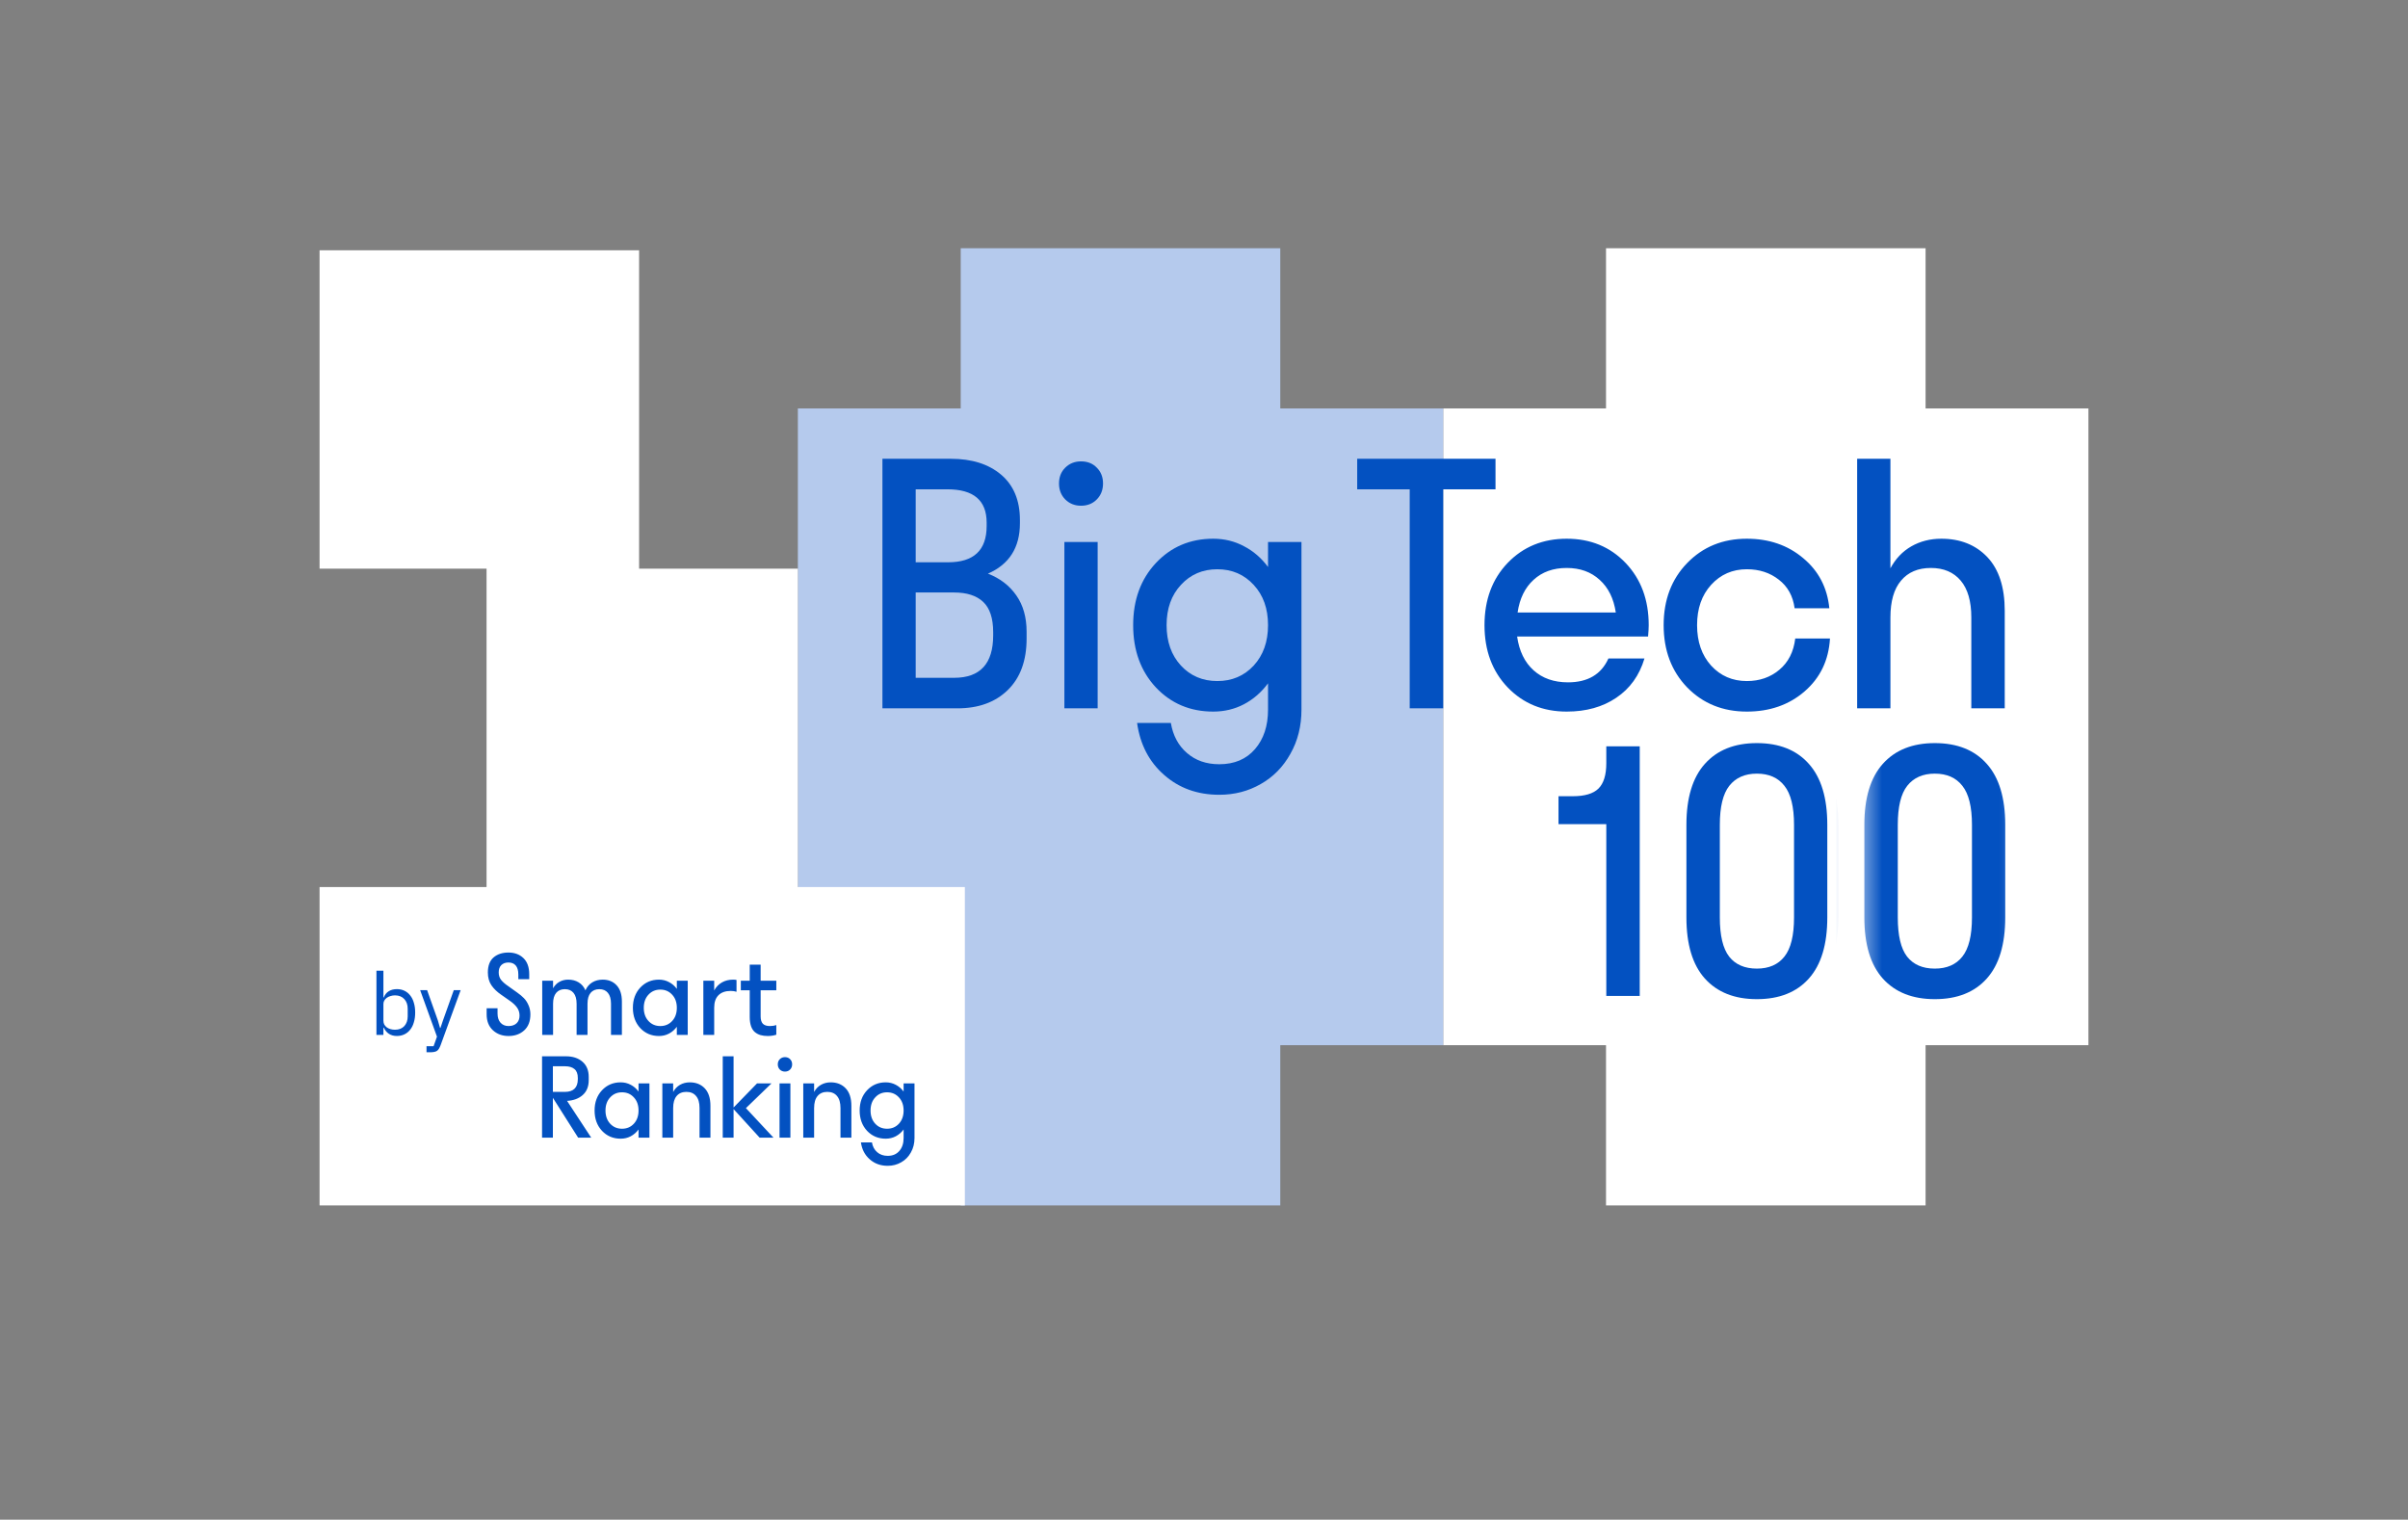 <?xml version="1.0" encoding="UTF-8"?> <svg xmlns="http://www.w3.org/2000/svg" width="103" height="65" viewBox="0 0 103 65" fill="none"><rect x="0" y="0" width="103" height="65" fill="#808080" stroke="none"/><mask id="mask0_302_110" style="mask-type:luminance" maskUnits="userSpaceOnUse" x="0" y="-3" width="103" height="68"><path d="M103 -3H0V65H103V-3Z" fill="white"></path></mask><g mask="url(#mask0_302_110)"><path fill-rule="evenodd" clip-rule="evenodd" d="M68.696 17.47V10.618H82.365V17.47H89.331V31.088V44.705H82.365V51.558H68.696V44.705H61.73V31.088V17.47H68.696Z" fill="white"></path><path fill-rule="evenodd" clip-rule="evenodd" d="M41.094 17.47V10.618H54.763V17.47H61.729V31.088V44.705H54.763V51.558H41.094V44.705H34.128V31.088V17.47H41.094Z" fill="#B5CAED"></path><path fill-rule="evenodd" clip-rule="evenodd" d="M13.669 10.705H27.337V24.323H34.128V37.941H41.271V51.558H13.669V37.941H20.812V24.323H13.669V10.705Z" fill="white"></path><path d="M58.053 20.929V19.623H63.969V20.929H61.729V30.297H60.299V20.929H58.053ZM70.522 26.739C70.522 26.85 70.513 27.012 70.495 27.226H64.893C64.982 27.846 65.216 28.328 65.598 28.671C65.979 29.014 66.47 29.185 67.07 29.185C67.916 29.185 68.493 28.845 68.799 28.164H70.341C70.123 28.891 69.72 29.452 69.134 29.845C68.553 30.239 67.846 30.436 67.014 30.436C65.995 30.436 65.154 30.091 64.489 29.401C63.828 28.71 63.498 27.823 63.498 26.739C63.498 25.655 63.828 24.768 64.489 24.077C65.154 23.387 65.995 23.042 67.014 23.042C68.032 23.042 68.872 23.387 69.532 24.077C70.192 24.768 70.522 25.655 70.522 26.739ZM67.014 24.293C66.437 24.293 65.965 24.462 65.598 24.8C65.23 25.134 65.002 25.599 64.914 26.197H69.114C69.025 25.599 68.795 25.134 68.423 24.8C68.055 24.462 67.586 24.293 67.014 24.293ZM76.763 26.016C76.693 25.493 76.467 25.085 76.086 24.793C75.709 24.497 75.254 24.348 74.719 24.348C74.105 24.348 73.596 24.571 73.191 25.016C72.791 25.456 72.591 26.03 72.591 26.739C72.591 27.448 72.791 28.025 73.191 28.469C73.596 28.91 74.105 29.13 74.719 29.13C75.263 29.13 75.726 28.97 76.107 28.65C76.493 28.33 76.721 27.883 76.79 27.309H78.276C78.221 28.24 77.858 28.995 77.188 29.574C76.523 30.149 75.7 30.436 74.719 30.436C73.691 30.436 72.84 30.091 72.166 29.401C71.496 28.706 71.161 27.819 71.161 26.739C71.161 25.66 71.496 24.775 72.166 24.084C72.84 23.389 73.691 23.042 74.719 23.042C75.667 23.042 76.47 23.318 77.125 23.869C77.786 24.416 78.16 25.131 78.248 26.016H76.763ZM80.861 26.412V30.297H79.438V19.623H80.861V24.307C81.08 23.899 81.377 23.586 81.754 23.369C82.135 23.151 82.563 23.042 83.037 23.042C83.851 23.042 84.507 23.304 85.005 23.827C85.502 24.351 85.751 25.117 85.751 26.128V30.297H84.321V26.412C84.321 25.717 84.17 25.192 83.868 24.835C83.565 24.474 83.14 24.293 82.591 24.293C82.042 24.293 81.617 24.474 81.315 24.835C81.012 25.192 80.861 25.717 80.861 26.412Z" fill="#0351C1"></path><path d="M37.745 30.297V19.623H40.668C41.57 19.623 42.289 19.85 42.823 20.304C43.358 20.758 43.626 21.404 43.626 22.243V22.382C43.626 23.419 43.17 24.138 42.258 24.536C42.775 24.735 43.179 25.046 43.472 25.467C43.765 25.884 43.912 26.403 43.912 27.024V27.309C43.912 28.259 43.642 28.995 43.102 29.519C42.568 30.038 41.852 30.297 40.954 30.297H37.745ZM40.529 20.929H39.168V24.05H40.556C41.654 24.05 42.203 23.533 42.203 22.5V22.354C42.203 21.404 41.645 20.929 40.529 20.929ZM40.815 25.342H39.168V28.991H40.815C41.926 28.991 42.482 28.386 42.482 27.177V27.038C42.482 26.445 42.34 26.014 42.056 25.745C41.772 25.477 41.359 25.342 40.815 25.342ZM46.24 21.631C45.97 21.631 45.745 21.541 45.563 21.36C45.386 21.179 45.298 20.952 45.298 20.679C45.298 20.406 45.386 20.181 45.563 20.005C45.745 19.824 45.97 19.734 46.24 19.734C46.519 19.734 46.744 19.824 46.916 20.005C47.093 20.181 47.181 20.406 47.181 20.679C47.181 20.952 47.093 21.179 46.916 21.36C46.74 21.541 46.514 21.631 46.24 21.631ZM46.951 30.297H45.528V23.181H46.951V30.297ZM55.669 30.353C55.669 31.057 55.511 31.687 55.195 32.243C54.883 32.804 54.46 33.234 53.925 33.536C53.395 33.841 52.804 33.994 52.153 33.994C51.223 33.994 50.437 33.712 49.796 33.147C49.154 32.586 48.768 31.845 48.638 30.923H50.082C50.175 31.465 50.405 31.893 50.772 32.208C51.14 32.528 51.6 32.688 52.153 32.688C52.8 32.688 53.309 32.472 53.681 32.041C54.053 31.611 54.239 31.048 54.239 30.353V29.227C53.955 29.611 53.611 29.91 53.207 30.123C52.807 30.332 52.37 30.436 51.895 30.436C50.909 30.436 50.091 30.091 49.44 29.401C48.794 28.706 48.47 27.819 48.47 26.739C48.47 25.66 48.794 24.775 49.44 24.084C50.091 23.389 50.909 23.042 51.895 23.042C52.37 23.042 52.807 23.148 53.207 23.362C53.611 23.57 53.955 23.867 54.239 24.251V23.181H55.669V30.353ZM50.514 28.469C50.923 28.91 51.442 29.13 52.07 29.13C52.697 29.13 53.216 28.91 53.625 28.469C54.034 28.025 54.239 27.448 54.239 26.739C54.239 26.03 54.034 25.456 53.625 25.016C53.216 24.571 52.697 24.348 52.07 24.348C51.442 24.348 50.923 24.571 50.514 25.016C50.105 25.456 49.9 26.03 49.9 26.739C49.9 27.448 50.105 28.025 50.514 28.469Z" fill="#0351C1"></path><path d="M68.708 32.645V31.922H70.138V42.597H68.708V35.251H66.664V34.056H67.278C67.785 34.056 68.15 33.947 68.373 33.729C68.596 33.507 68.708 33.146 68.708 32.645ZM75.148 42.736C74.195 42.736 73.453 42.442 72.923 41.853C72.397 41.265 72.135 40.394 72.135 39.24V35.279C72.135 34.13 72.397 33.261 72.923 32.673C73.453 32.08 74.195 31.784 75.148 31.784C76.106 31.784 76.848 32.08 77.373 32.673C77.899 33.261 78.161 34.13 78.161 35.279V39.24C78.161 40.394 77.899 41.265 77.373 41.853C76.848 42.442 76.106 42.736 75.148 42.736ZM75.148 41.429C75.664 41.429 76.057 41.258 76.327 40.915C76.601 40.572 76.738 40.014 76.738 39.24V35.279C76.738 34.51 76.601 33.954 76.327 33.611C76.057 33.264 75.664 33.09 75.148 33.09C74.636 33.09 74.243 33.264 73.969 33.611C73.699 33.954 73.564 34.51 73.564 35.279V39.24C73.564 40.014 73.697 40.572 73.962 40.915C74.232 41.258 74.627 41.429 75.148 41.429Z" fill="#0351C1"></path><mask id="mask1_302_110" style="mask-type:luminance" maskUnits="userSpaceOnUse" x="79" y="28" width="8" height="19"><path d="M86.774 28.364H79.543V46.287H86.774V28.364Z" fill="white"></path></mask><g mask="url(#mask1_302_110)"><path d="M68.179 32.645V31.922H69.609V42.597H68.179V35.251H66.135V34.056H66.749C67.256 34.056 67.621 33.947 67.844 33.729C68.067 33.507 68.179 33.146 68.179 32.645ZM75.619 42.736C74.665 42.736 73.924 42.442 73.394 41.853C72.868 41.265 72.605 40.394 72.605 39.24V35.279C72.605 34.13 72.868 33.261 73.394 32.673C73.924 32.08 74.665 31.784 75.619 31.784C76.577 31.784 77.319 32.08 77.844 32.673C78.37 33.261 78.632 34.13 78.632 35.279V39.24C78.632 40.394 78.37 41.265 77.844 41.853C77.319 42.442 76.577 42.736 75.619 42.736ZM75.619 41.429C76.135 41.429 76.528 41.258 76.798 40.915C77.072 40.572 77.209 40.014 77.209 39.24V35.279C77.209 34.51 77.072 33.954 76.798 33.611C76.528 33.264 76.135 33.09 75.619 33.09C75.107 33.09 74.714 33.264 74.44 33.611C74.17 33.954 74.035 34.51 74.035 35.279V39.24C74.035 40.014 74.168 40.572 74.433 40.915C74.703 41.258 75.098 41.429 75.619 41.429ZM82.759 42.736C81.806 42.736 81.064 42.442 80.534 41.853C80.008 41.265 79.746 40.394 79.746 39.24V35.279C79.746 34.13 80.008 33.261 80.534 32.673C81.064 32.08 81.806 31.784 82.759 31.784C83.717 31.784 84.459 32.08 84.984 32.673C85.51 33.261 85.772 34.13 85.772 35.279V39.24C85.772 40.394 85.51 41.265 84.984 41.853C84.459 42.442 83.717 42.736 82.759 42.736ZM82.759 41.429C83.275 41.429 83.668 41.258 83.938 40.915C84.212 40.572 84.349 40.014 84.349 39.24V35.279C84.349 34.51 84.212 33.954 83.938 33.611C83.668 33.264 83.275 33.09 82.759 33.09C82.247 33.09 81.855 33.264 81.58 33.611C81.31 33.954 81.176 34.51 81.176 35.279V39.24C81.176 40.014 81.308 40.572 81.573 40.915C81.843 41.258 82.238 41.429 82.759 41.429Z" fill="#0351C1"></path></g><path d="M16.102 41.52H16.4V42.663H16.415C16.464 42.542 16.536 42.453 16.631 42.396C16.727 42.336 16.843 42.307 16.977 42.307C17.096 42.307 17.204 42.33 17.301 42.377C17.398 42.424 17.48 42.491 17.547 42.578C17.616 42.664 17.669 42.769 17.703 42.893C17.741 43.017 17.759 43.155 17.759 43.309C17.759 43.462 17.741 43.601 17.703 43.724C17.669 43.848 17.616 43.953 17.547 44.04C17.48 44.126 17.398 44.193 17.301 44.24C17.204 44.287 17.096 44.311 16.977 44.311C16.716 44.311 16.529 44.192 16.415 43.955H16.4V44.266H16.102V41.52ZM16.895 44.044C17.064 44.044 17.197 43.992 17.294 43.888C17.39 43.781 17.439 43.643 17.439 43.472V43.145C17.439 42.975 17.39 42.837 17.294 42.733C17.197 42.627 17.064 42.574 16.895 42.574C16.828 42.574 16.764 42.584 16.701 42.604C16.642 42.621 16.59 42.646 16.545 42.678C16.5 42.71 16.464 42.75 16.437 42.797C16.412 42.841 16.4 42.889 16.4 42.941V43.654C16.4 43.716 16.412 43.771 16.437 43.821C16.464 43.868 16.5 43.909 16.545 43.943C16.59 43.975 16.642 44 16.701 44.017C16.764 44.035 16.828 44.044 16.895 44.044ZM19.41 42.351H19.704L18.844 44.712C18.822 44.768 18.799 44.815 18.777 44.852C18.755 44.892 18.727 44.923 18.695 44.945C18.663 44.968 18.622 44.984 18.572 44.993C18.525 45.003 18.466 45.008 18.397 45.008H18.244V44.749H18.546L18.691 44.34L17.972 42.351H18.27L18.732 43.654L18.822 43.966H18.84L18.945 43.654L19.41 42.351ZM20.868 41.593C20.868 41.307 20.949 41.093 21.111 40.952C21.275 40.812 21.487 40.742 21.748 40.742C22.01 40.742 22.224 40.821 22.389 40.98C22.554 41.138 22.637 41.368 22.637 41.668V41.881H22.171V41.682C22.171 41.508 22.133 41.379 22.059 41.294C21.986 41.21 21.883 41.168 21.748 41.168C21.62 41.168 21.519 41.205 21.443 41.279C21.369 41.353 21.332 41.458 21.332 41.593C21.332 41.719 21.366 41.826 21.436 41.915C21.507 42.003 21.61 42.092 21.743 42.182L22.121 42.452C22.236 42.533 22.332 42.613 22.409 42.692C22.486 42.77 22.552 42.87 22.605 42.991C22.659 43.11 22.687 43.242 22.687 43.385C22.687 43.682 22.599 43.911 22.423 44.071C22.247 44.231 22.024 44.312 21.752 44.312C21.484 44.312 21.26 44.229 21.082 44.065C20.904 43.9 20.816 43.673 20.816 43.385V43.125H21.282V43.353C21.282 43.516 21.324 43.646 21.409 43.743C21.495 43.838 21.61 43.886 21.752 43.886C21.898 43.886 22.012 43.846 22.096 43.768C22.18 43.688 22.223 43.578 22.223 43.439C22.223 43.306 22.186 43.191 22.114 43.093C22.042 42.993 21.94 42.897 21.807 42.805L21.441 42.549C21.26 42.425 21.119 42.289 21.018 42.139C20.918 41.99 20.868 41.808 20.868 41.593ZM23.657 42.934V44.266H23.193V41.947H23.657V42.271C23.724 42.151 23.813 42.06 23.925 41.997C24.037 41.933 24.164 41.901 24.305 41.901C24.475 41.901 24.623 41.94 24.75 42.017C24.879 42.094 24.976 42.208 25.041 42.359C25.108 42.21 25.205 42.096 25.332 42.019C25.461 41.941 25.611 41.901 25.78 41.901C26.026 41.901 26.224 41.981 26.374 42.142C26.525 42.302 26.601 42.535 26.601 42.842V44.266H26.135V42.934C26.135 42.729 26.091 42.574 26.003 42.468C25.917 42.362 25.795 42.309 25.637 42.309C25.476 42.309 25.351 42.362 25.262 42.468C25.174 42.574 25.13 42.729 25.13 42.934V44.266H24.664V42.934C24.664 42.729 24.62 42.574 24.532 42.468C24.444 42.362 24.321 42.309 24.162 42.309C24.002 42.309 23.878 42.362 23.789 42.468C23.701 42.574 23.657 42.729 23.657 42.934ZM28.951 44.266V43.917C28.859 44.043 28.747 44.14 28.615 44.209C28.485 44.278 28.342 44.312 28.187 44.312C27.866 44.312 27.599 44.199 27.387 43.974C27.177 43.748 27.071 43.458 27.071 43.106C27.071 42.755 27.177 42.466 27.387 42.241C27.599 42.015 27.866 41.901 28.187 41.901C28.342 41.901 28.485 41.936 28.615 42.006C28.747 42.074 28.859 42.17 28.951 42.296V41.947H29.417V44.266H28.951ZM28.751 42.545C28.618 42.4 28.449 42.327 28.244 42.327C28.04 42.327 27.871 42.4 27.737 42.545C27.604 42.688 27.537 42.875 27.537 43.106C27.537 43.337 27.604 43.526 27.737 43.67C27.871 43.814 28.04 43.886 28.244 43.886C28.449 43.886 28.618 43.814 28.751 43.67C28.885 43.526 28.951 43.337 28.951 43.106C28.951 42.875 28.885 42.688 28.751 42.545ZM30.549 43.102V44.266H30.085V41.947H30.549V42.364C30.632 42.212 30.743 42.098 30.881 42.019C31.02 41.941 31.179 41.901 31.356 41.901C31.418 41.901 31.468 41.906 31.504 41.915V42.42C31.428 42.396 31.346 42.384 31.259 42.384C31.031 42.384 30.856 42.445 30.733 42.567C30.61 42.688 30.549 42.866 30.549 43.102ZM32.536 43.473C32.536 43.617 32.568 43.722 32.631 43.788C32.695 43.853 32.795 43.886 32.931 43.886C33.034 43.886 33.126 43.872 33.206 43.845V44.257C33.094 44.293 32.973 44.312 32.843 44.312C32.724 44.312 32.62 44.299 32.531 44.273C32.442 44.247 32.361 44.205 32.29 44.146C32.219 44.086 32.164 44.002 32.126 43.895C32.089 43.786 32.069 43.655 32.069 43.501V42.355H31.688V41.947H32.069V41.261H32.536V41.947H33.206V42.355H32.536V43.473Z" fill="#0351C1"></path><path d="M23.186 48.659V45.18H24.209C24.5 45.18 24.735 45.257 24.913 45.411C25.092 45.565 25.182 45.782 25.182 46.061V46.201C25.182 46.476 25.095 46.689 24.922 46.84C24.751 46.99 24.529 47.072 24.256 47.087L25.288 48.659H24.729L23.649 46.956V48.659H23.186ZM24.163 45.606H23.649V46.702H24.163C24.531 46.702 24.716 46.519 24.716 46.154V46.108C24.716 45.932 24.668 45.804 24.572 45.726C24.478 45.646 24.342 45.606 24.163 45.606ZM27.313 48.659V48.31C27.221 48.435 27.109 48.533 26.977 48.602C26.846 48.67 26.704 48.704 26.549 48.704C26.228 48.704 25.961 48.592 25.749 48.367C25.538 48.14 25.433 47.851 25.433 47.499C25.433 47.147 25.538 46.859 25.749 46.634C25.961 46.407 26.228 46.294 26.549 46.294C26.704 46.294 26.846 46.329 26.977 46.398C27.109 46.466 27.221 46.563 27.313 46.688V46.34H27.779V48.659H27.313ZM27.113 46.938C26.98 46.792 26.811 46.72 26.606 46.72C26.401 46.72 26.233 46.792 26.099 46.938C25.966 47.081 25.899 47.268 25.899 47.499C25.899 47.73 25.966 47.918 26.099 48.063C26.233 48.207 26.401 48.278 26.606 48.278C26.811 48.278 26.98 48.207 27.113 48.063C27.247 47.918 27.313 47.73 27.313 47.499C27.313 47.268 27.247 47.081 27.113 46.938ZM28.794 47.393V48.659H28.331V46.34H28.794V46.706C28.866 46.574 28.963 46.472 29.085 46.401C29.21 46.33 29.349 46.294 29.504 46.294C29.769 46.294 29.983 46.38 30.145 46.55C30.307 46.721 30.388 46.971 30.388 47.3V48.659H29.922V47.393C29.922 47.166 29.873 46.995 29.774 46.879C29.676 46.761 29.537 46.702 29.358 46.702C29.18 46.702 29.041 46.761 28.942 46.879C28.844 46.995 28.794 47.166 28.794 47.393ZM32.492 48.659L31.378 47.438V48.659H30.915V45.18H31.378V47.37L32.381 46.34H32.999L31.906 47.397L33.084 48.659H32.492ZM33.576 45.834C33.488 45.834 33.415 45.805 33.355 45.746C33.298 45.687 33.269 45.613 33.269 45.524C33.269 45.435 33.298 45.362 33.355 45.304C33.415 45.246 33.488 45.216 33.576 45.216C33.667 45.216 33.74 45.246 33.797 45.304C33.854 45.362 33.883 45.435 33.883 45.524C33.883 45.613 33.854 45.687 33.797 45.746C33.739 45.805 33.665 45.834 33.576 45.834ZM33.808 48.659H33.344V46.34H33.808V48.659ZM34.823 47.393V48.659H34.359V46.34H34.823V46.706C34.894 46.574 34.991 46.472 35.114 46.401C35.238 46.33 35.378 46.294 35.532 46.294C35.798 46.294 36.011 46.38 36.174 46.55C36.336 46.721 36.417 46.971 36.417 47.3V48.659H35.951V47.393C35.951 47.166 35.902 46.995 35.803 46.879C35.705 46.761 35.566 46.702 35.387 46.702C35.208 46.702 35.069 46.761 34.971 46.879C34.872 46.995 34.823 47.166 34.823 47.393ZM39.117 48.677C39.117 48.907 39.065 49.112 38.962 49.293C38.861 49.476 38.723 49.616 38.548 49.714C38.376 49.814 38.183 49.864 37.971 49.864C37.668 49.864 37.412 49.772 37.203 49.587C36.993 49.405 36.868 49.163 36.825 48.863H37.296C37.326 49.039 37.401 49.179 37.521 49.282C37.641 49.386 37.791 49.438 37.971 49.438C38.182 49.438 38.348 49.368 38.469 49.227C38.59 49.087 38.651 48.904 38.651 48.677V48.31C38.558 48.435 38.446 48.533 38.314 48.602C38.184 48.67 38.041 48.704 37.887 48.704C37.566 48.704 37.299 48.592 37.087 48.367C36.876 48.14 36.771 47.851 36.771 47.499C36.771 47.147 36.876 46.859 37.087 46.634C37.299 46.407 37.566 46.294 37.887 46.294C38.041 46.294 38.184 46.329 38.314 46.398C38.446 46.466 38.558 46.563 38.651 46.688V46.34H39.117V48.677ZM37.437 48.063C37.57 48.207 37.739 48.278 37.944 48.278C38.148 48.278 38.317 48.207 38.451 48.063C38.584 47.918 38.651 47.73 38.651 47.499C38.651 47.268 38.584 47.081 38.451 46.938C38.317 46.792 38.148 46.72 37.944 46.72C37.739 46.72 37.57 46.792 37.437 46.938C37.303 47.081 37.237 47.268 37.237 47.499C37.237 47.73 37.303 47.918 37.437 48.063Z" fill="#0351C1"></path></g></svg> 